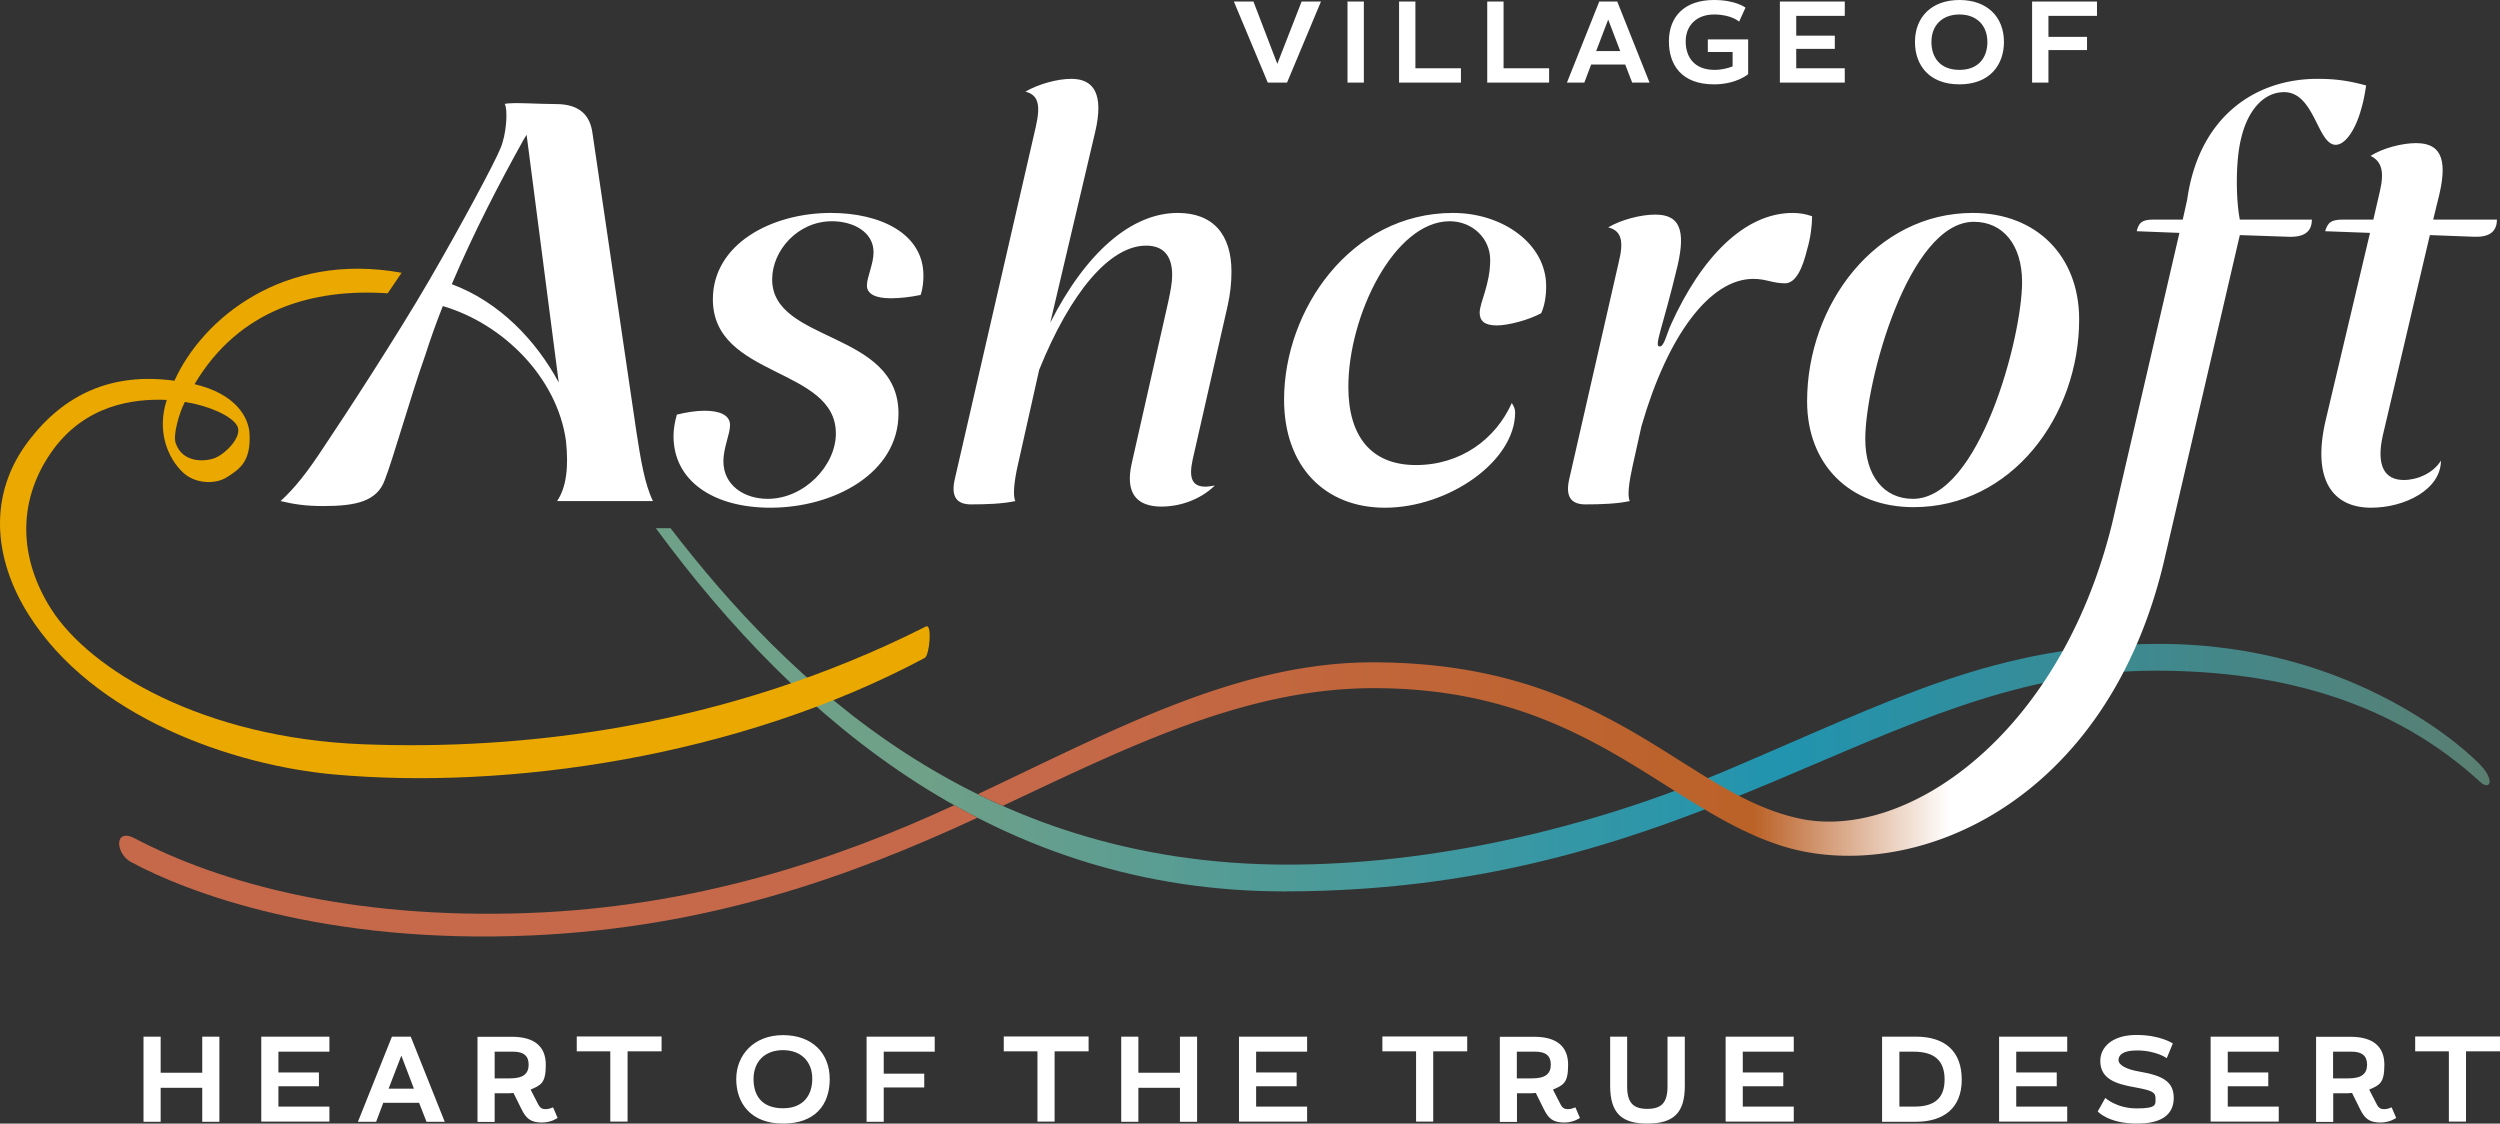 <?xml version="1.0" encoding="UTF-8"?> <svg xmlns="http://www.w3.org/2000/svg" width="1647.472" height="740.435"><rect width="100%" height="100%" fill="#333333" stroke="none"/><defs><linearGradient id="a" x1="432.166" x2="1640.617" y1="273.223" y2="273.223" gradientTransform="matrix(1 0 0 -1 0 740.958)" gradientUnits="userSpaceOnUse"><stop offset=".148" stop-color="#6fa088"></stop><stop offset=".615" stop-color="#2194af"></stop><stop offset="1" stop-color="#5a7f71"></stop></linearGradient><linearGradient id="b" x1="644.376" x2="1559.269" y1="433.004" y2="433.004" gradientTransform="matrix(1 0 0 -1 0 740.958)" gradientUnits="userSpaceOnUse"><stop offset=".047" stop-color="#c5694a"></stop><stop offset=".559" stop-color="#bb6228"></stop><stop offset=".7" stop-color="#fff"></stop></linearGradient></defs><path d="M133.272 716.834h-27.4v22.4h-11.3v-56.1h11.3v23.8h27.4v-23.8h11.3v56.1h-11.3v-22.4ZM172.172 683.134h44.9v9.9h-33.6v13.7h26.7v9.1h-26.7v13.4h33.6v9.9h-44.9v-56ZM276.172 726.734h-23.6l-4.7 12.5h-12l22.4-56.1h12.4l22.4 56.1h-12l-4.9-12.5Zm-20.1-9.3h16.7l-8.3-21.8-8.4 21.8ZM357.072 739.734c-7.5 0-10.4-2.8-13.4-8.8l-5.3-10.7c-.7 0-1.6.2-2.5.2h-9.9v18.9h-11.3v-56.1h22.7c14.8 0 22.3 6.4 22.3 18.4s-3 13.4-10 16.4l5.1 9.9c1.3 2.4 2.7 3 4.9 3s4.8-1.2 4.8-1.2l3 7c0-.1-3.9 3-10.4 3Zm-8.7-38.2c0-5.7-3.3-8.5-10.2-8.5h-12.2v17.6h10.2c8.6 0 12.2-3 12.2-9.1ZM402.172 692.834h-22.1v-9.8h55.9v9.8h-22.4v46.3h-11.4v-46.3ZM515.972 740.434c-21.2 0-30.8-13.5-30.8-29.3s11.5-29 30.8-29 30.8 11.9 30.8 29-9.8 29.3-30.8 29.3Zm0-48.4c-12.1 0-19.4 7.7-19.4 19s5.8 19.3 19.4 19.3 19.3-8.8 19.3-19.3c.1-11.3-7.2-19-19.3-19ZM582.372 739.234h-11.3v-56.1h44.9v9.9h-33.6v14.5h26.7v9.1h-26.7v22.6ZM683.572 692.834h-22.1v-9.8h55.9v9.8h-22.4v46.3h-11.3v-46.3h-.1ZM777.572 716.834h-27.4v22.4h-11.3v-56.1h11.3v23.8h27.4v-23.8h11.3v56.1h-11.3v-22.4ZM816.472 683.134h44.9v9.9h-33.6v13.7h26.7v9.1h-26.7v13.4h33.6v9.9h-44.9v-56ZM933.072 692.834h-22.1v-9.8h55.9v9.8h-22.4v46.3h-11.3v-46.3h-.1ZM1030.772 739.734c-7.5 0-10.4-2.8-13.4-8.8l-5.3-10.7c-.7 0-1.6.2-2.5.2h-9.9v18.9h-11.3v-56.1h22.7c14.8 0 22.3 6.4 22.3 18.4s-3 13.4-10 16.4l5.1 9.9c1.3 2.4 2.7 3 4.9 3s4.8-1.2 4.8-1.2l3 7c0-.1-3.9 3-10.4 3Zm-8.8-38.2c0-5.7-3.3-8.5-10.2-8.5h-12.2v17.6h10.2c8.6 0 12.2-3 12.2-9.1ZM1110.272 683.134v32.4c0 18.2-7.6 24.8-24.7 24.9-16.7 0-24.5-6.7-24.5-24.9v-32.4h11.2v32.8c0 10.6 3.9 14.8 13.2 14.8s13.4-3.9 13.4-14.8v-32.8h11.4ZM1137.172 683.134h44.9v9.9h-33.6v13.7h26.7v9.1h-26.7v13.4h33.6v9.9h-44.9v-56ZM1240.272 683.134h22.2c19.6 0 30.3 9.9 30.3 28.4s-11.7 27.7-30.3 27.7h-22.2v-56.1Zm41.2 28.3c0-12.8-7-18.4-20.5-18.4h-9.3v36.2h9.6c13 .1 20.2-5.1 20.2-17.8ZM1317.372 683.134h44.9v9.9h-33.6v13.7h26.7v9.1h-26.7v13.4h33.6v9.9h-44.9v-56ZM1408.072 692.234c-8.5 0-12 2.7-12 6.3s5.9 6.3 13.6 7.6c15.2 2.6 22.8 6.4 22.8 17.4s-8.1 17-24.4 16.9c-18.7 0-25.7-8-25.7-8l5-8.9s7.4 6.9 20.7 6.9 12.4-2.5 12.4-6.6-2.3-5.2-13-7.2c-12.8-2.2-23.4-5.4-23.4-17.5 0-9.1 7.9-17.1 23.8-17.1s24 5.6 24 5.6l-4 9.7s-6.9-5.1-19.8-5.1ZM1456.772 683.134h44.9v9.9h-33.6v13.7h26.7v9.1h-26.7v13.4h33.6v9.9h-44.9v-56ZM1568.672 739.734c-7.5 0-10.4-2.8-13.4-8.8l-5.3-10.7c-.7 0-1.6.2-2.5.2h-9.9v18.9h-11.3v-56.1h22.7c14.8 0 22.3 6.4 22.3 18.4s-3 13.4-10 16.4l5.1 9.9c1.3 2.4 2.7 3 4.9 3s4.8-1.2 4.8-1.2l3 7c0-.1-3.9 3-10.4 3Zm-8.8-38.2c0-5.7-3.3-8.5-10.2-8.5h-12.2v17.6h10.2c8.6 0 12.2-3 12.2-9.1ZM1613.672 692.834h-22.1v-9.8h55.9v9.8h-22.4v46.3h-11.3v-46.3h-.1Z" style="fill:#fff"></path><path d="M432.166 348.059c95.246 129.449 227.324 239.354 414.022 239.354 276.721 0 394.37-145.45 574.262-145.45 84.21 0 157.217 21.245 213.973 73.333 5.839 5.358 9.483.165 1.925-9.17-7.558-9.334-84.177-81.804-213.133-81.804-107.792 0-175.707 36.84-284.881 83.101-92.585 39.232-195.32 62.355-289.884 62.355-206.043 0-329.912-122.134-406.594-221.721-5.256.019-7.32.019-9.69 0v.002Z" style="fill:url(#a)"></path><path d="M443.841 287.474c0-4.38.731-9.131 2.193-14.241 5.842-1.462 12.414-2.558 18.256-2.558 9.491 0 16.799 2.558 16.799 9.496 0 5.842-4.385 14.972-4.385 23.737 0 16.063 13.876 24.828 29.208 24.828 24.103 0 44.916-21.91 44.916-43.089 0-43.815-81.062-36.511-81.062-88.365 0-36.511 38.704-56.959 77.779-56.959 32.497 0 60.974 13.51 60.974 41.262 0 3.649-.36 8.4-1.822 12.779-6.938 1.462-13.876 2.193-19.717 2.193-9.496 0-15.703-2.558-15.703-8.4 0-5.482 4.38-14.241 4.38-21.91 0-13.51-13.51-20.448-27.386-20.448-22.635 0-39.435 19.352-39.435 38.338 0 41.993 83.255 33.599 83.255 88.365 0 39.435-42.724 62.076-84.351 62.076-37.973 0-63.897-17.89-63.897-47.103M745.796 305.366l24.097-106.621c1.462-6.938 2.558-12.419 2.558-17.53 0-13.139-6.207-19.352-17.165-19.352-23.732 0-49.656 30.31-70.47 81.793l-14.241 63.532c-2.187 9.861-3.283 19.717-1.456 23.006-8.4 1.827-19.357 2.193-29.213 2.193-9.496 0-13.51-5.111-10.592-17.159L682.625 83.36c3.289-14.607 1.462-20.814-6.938-23.006 9.131-5.111 21.179-8.394 30.31-8.394 14.972 0 21.545 10.221 15.703 35.055l-29.579 125.602c23.372-46.002 53.311-72.292 83.98-72.292 23.372 0 35.42 14.241 35.42 38.704 0 6.938-.731 14.601-2.553 22.635l-23.006 101.145c-2.558 11.683-.731 17.896 8.4 17.896 1.827 0 3.649-.365 6.207-.736-10.592 10.227-24.468 13.881-35.055 13.881-16.794 0-24.103-9.131-19.717-28.482M846.188 263.373c0-59.152 43.82-123.049 111.366-123.049 32.862 0 61.345 20.443 61.345 48.194 0 6.938-1.091 13.145-3.284 17.896-8.034 4.38-21.545 8.034-29.213 8.034-8.034 0-11.318-2.924-11.318-8.4 0-6.572 6.938-18.621 6.938-34.689 0-14.607-12.049-25.559-26.655-25.559-36.517 0-66.821 62.076-66.821 109.174 0 32.502 14.972 51.489 44.545 51.489s52.58-17.159 63.172-40.896c1.091 1.822 2.187 3.649 2.187 6.207 0 32.497-44.18 62.806-85.807 62.806-39.435 0-66.455-27.026-66.455-71.206M1034.221 315.225l32.497-142.407c3.654-14.607 1.462-20.814-6.938-23.006 8.765-5.111 21.545-8.394 31.04-8.394 15.332 0 20.448 9.125 14.607 33.953-9.861 41.262-15.703 52.951-11.689 52.951 2.923 0 4.38-7.669 7.303-14.241 20.083-44.545 48.565-73.759 80.331-73.759 4.385 0 8.765.731 12.779 2.187 0 6.213-1.096 14.612-3.284 21.91-2.923 12.054-7.303 22.275-14.607 22.275-8.034 0-12.414-2.924-20.814-2.924-28.848 0-56.599 37.613-73.759 97.131l-5.842 26.29c-2.193 9.856-3.654 19.717-1.827 23.006-8.394 1.822-19.352 2.187-29.208 2.187-9.496 0-13.51-5.111-10.592-17.159M1332.532 185.966c0-24.834-12.779-39.8-31.766-39.8-43.089 0-71.572 105.525-71.572 143.132 0 24.468 12.414 39.435 31.4 39.435 43.82 0 71.937-106.621 71.937-142.767m-141.675 78.504c0-63.903 45.276-124.151 109.179-124.151 41.987 0 70.104 28.482 70.104 70.11 0 63.897-44.545 123.78-109.174 123.78-41.993 0-70.11-28.117-70.11-69.739M1532.603 276.886l29.208-123.42-29.573-1.096c1.827-6.207 4.38-7.663 12.049-7.663h19.717l4.38-18.986c2.924-12.785 1.096-19.357-6.207-23.006 8.034-5.111 20.814-8.4 29.944-8.4 15.338 0 21.179 9.131 15.338 33.959l-4.02 16.434h41.993c0 8.029-5.111 11.678-14.972 11.312l-29.208-1.091-31.041 132.18c-4.38 19.717 1.096 29.213 13.876 29.213 8.765 0 19.352-4.385 24.463-12.779 0 18.986-23.732 31.035-46.007 31.035-25.559 0-39.069-18.621-29.939-57.69M813.098.994h12.904l15.729 41.078L857.765.994h12.751l-22.372 53.447h-12.675L813.098.994ZM887.995.994h10.766v53.447h-10.766V.994ZM921.969.994h10.766v43.98h30.007v9.467h-40.773V.994ZM980.069.994h10.766v43.98h30.007v9.467h-40.773V.994ZM1071.001 42.531h-22.448l-4.505 11.91h-11.454L1053.897.994h11.835l21.303 53.447h-11.453L1071 42.531h.001Zm-19.165-8.857h15.882l-7.941-20.77-7.941 20.77ZM1125.436 34.283v-8.322h26.572v22.906s-7.636 6.721-22.525 6.721c-21.456 0-29.702-12.98-29.702-28.328 0-16.34 10.308-27.26 29.702-27.26 14.431 0 20.769 5.041 20.769 5.041l-4.2 9.238s-4.963-4.734-16.569-4.734c-11.071 0-18.63 6.949-18.63 17.715 0 10.537 5.803 18.783 19.012 18.783 4.81 0 8.934-1.145 11.911-2.291v-9.469h-16.34ZM1172.922.994h42.759v9.467h-31.993v13.057h25.426v8.705h-25.426v12.752h31.993v9.467h-42.759V.994ZM1291.262 55.588c-20.158 0-29.32-12.828-29.32-27.947 0-16.34 10.918-27.641 29.32-27.641s29.32 11.301 29.32 27.641c0 15.119-9.315 27.947-29.32 27.947Zm0-46.043c-11.53 0-18.478 7.33-18.478 18.096 0 10.004 5.498 18.402 18.478 18.402 12.828 0 18.401-8.398 18.401-18.402 0-10.766-6.948-18.096-18.401-18.096ZM1349.896 54.441h-10.766V.994h42.759v9.467h-31.993v13.82h25.426v8.705h-25.426v21.455ZM297.725 187.261c14.607-34.324 31.414-66.658 47.477-95.506l1.827-2.918 21.179 163.22c-14.972-27.752-39.087-53.1-70.488-64.784m132.564 142.922c-5.476-11.318-8.034-27.021-10.952-46.007L390.484 88.105c-1.462-11.683-8.034-19.52-24.097-19.52-11.323 0-27.92-1.259-33.762-.163 2.193 4.38 1.096 20.414-2.923 29.545-3.649 9.125-25.84 50.588-46.935 86.898s-55.503 89.102-69.014 109.179c-11.683 17.896-19.717 27.752-28.842 36.151 9.125 2.187 16.794 3.284 28.112 3.284 21.179 0 35.42-2.918 40.531-17.159 5.482-13.876 17.165-55.503 26.655-82.158 3.654-11.318 6.859-20.423 11.604-32.472 39.8 11.689 75.3 47.079 81.141 88.706 1.827 17.159.371 30.67-5.842 39.8h63.172Z" style="fill:#fff"></path><path d="M628.831 530.611c-80.256 37.105-172.41 66.97-280.146 71.038-117.974 4.454-204.857-20.239-259.754-49.116-13.957-7.342-12.876 9.955-2.752 15.44 36.615 19.839 127.156 54.593 264.146 48.46 115.848-5.186 208.982-38.179 293.801-77.576-5.163-2.65-10.251-5.415-15.295-8.246Z" style="fill:#c5694a"></path><path d="M1527.137 51.956c-41.262 0-78.144 25.199-85.807 79.6l-2.924 13.15h-18.621c-7.669 0-10.221 1.456-11.683 7.663l28.117 1.096-44.289 191.256c-34.594 140.847-136.017 208.827-204.772 194.955-77.248-15.586-125.301-103.208-282.555-103.208-88.738 0-169.758 44.203-260.227 86.877a448.134 448.134 0 0 0 16.435 7.71c83.798-39.395 160.371-77.57 244.466-77.57 138.745 0 191.366 78.958 268.139 103.7 83.978 27.064 216.842-25.031 253.881-192.74.169-.715.355-1.385.524-2.116l48.2-207.4 32.131 1.091c10.221.365 15.332-3.284 15.332-11.312h-47.463c-2.558-12.785-2.923-37.978.725-52.95 4.02-17.89 14.241-31.035 28.482-31.035 20.083 0 21.91 34.689 33.959 34.689 6.573 0 13.51-10.592 17.159-24.828 1.462-5.116 2.192-9.861 2.923-14.246-13.145-3.649-22.275-4.38-32.131-4.38v-.002Z" style="fill:url(#b)"></path><path d="M255.474 193.296c-49.035-3.312-97.801 10.215-127.267 59.859 26.786 6.323 35.698 21.484 36.256 32.931.902 18.491-6.915 23.151-14.732 28.262s-21.197 4.51-29.164-3.007c-9.975-9.41-17.438-27.06-10.674-47.805-21.046-.902-54.387 2.655-76.669 35.328-22.271 32.656-20.331 69.885.566 102.607 25.756 40.33 100.347 84.906 205.394 88.995 103.313 4.021 237.855-10.408 371.028-77.632 4.211-2.126 2.364 19.038-.799 20.726-123.098 65.701-275.821 87.138-389.674 76.759-66.016-6.018-158.513-37.464-201.149-105.682-22.754-36.406-26.939-78.77.558-114.51 23.246-30.215 54.29-44.893 95.805-39.232 18.222-40.46 71.568-85.308 149.696-71.148-.815 1.359-8.207 12.043-9.175 13.547v.002ZM115.72 291.839c4.137 12.608 17.768 12.726 25.215 10.244 7.092-2.364 19.305-14.381 15.365-21.472-3.765-6.777-19.305-13.396-34.474-15.759-3.94 7.683-7.818 21.774-6.107 26.988Z" style="fill:#eba900"></path></svg> 